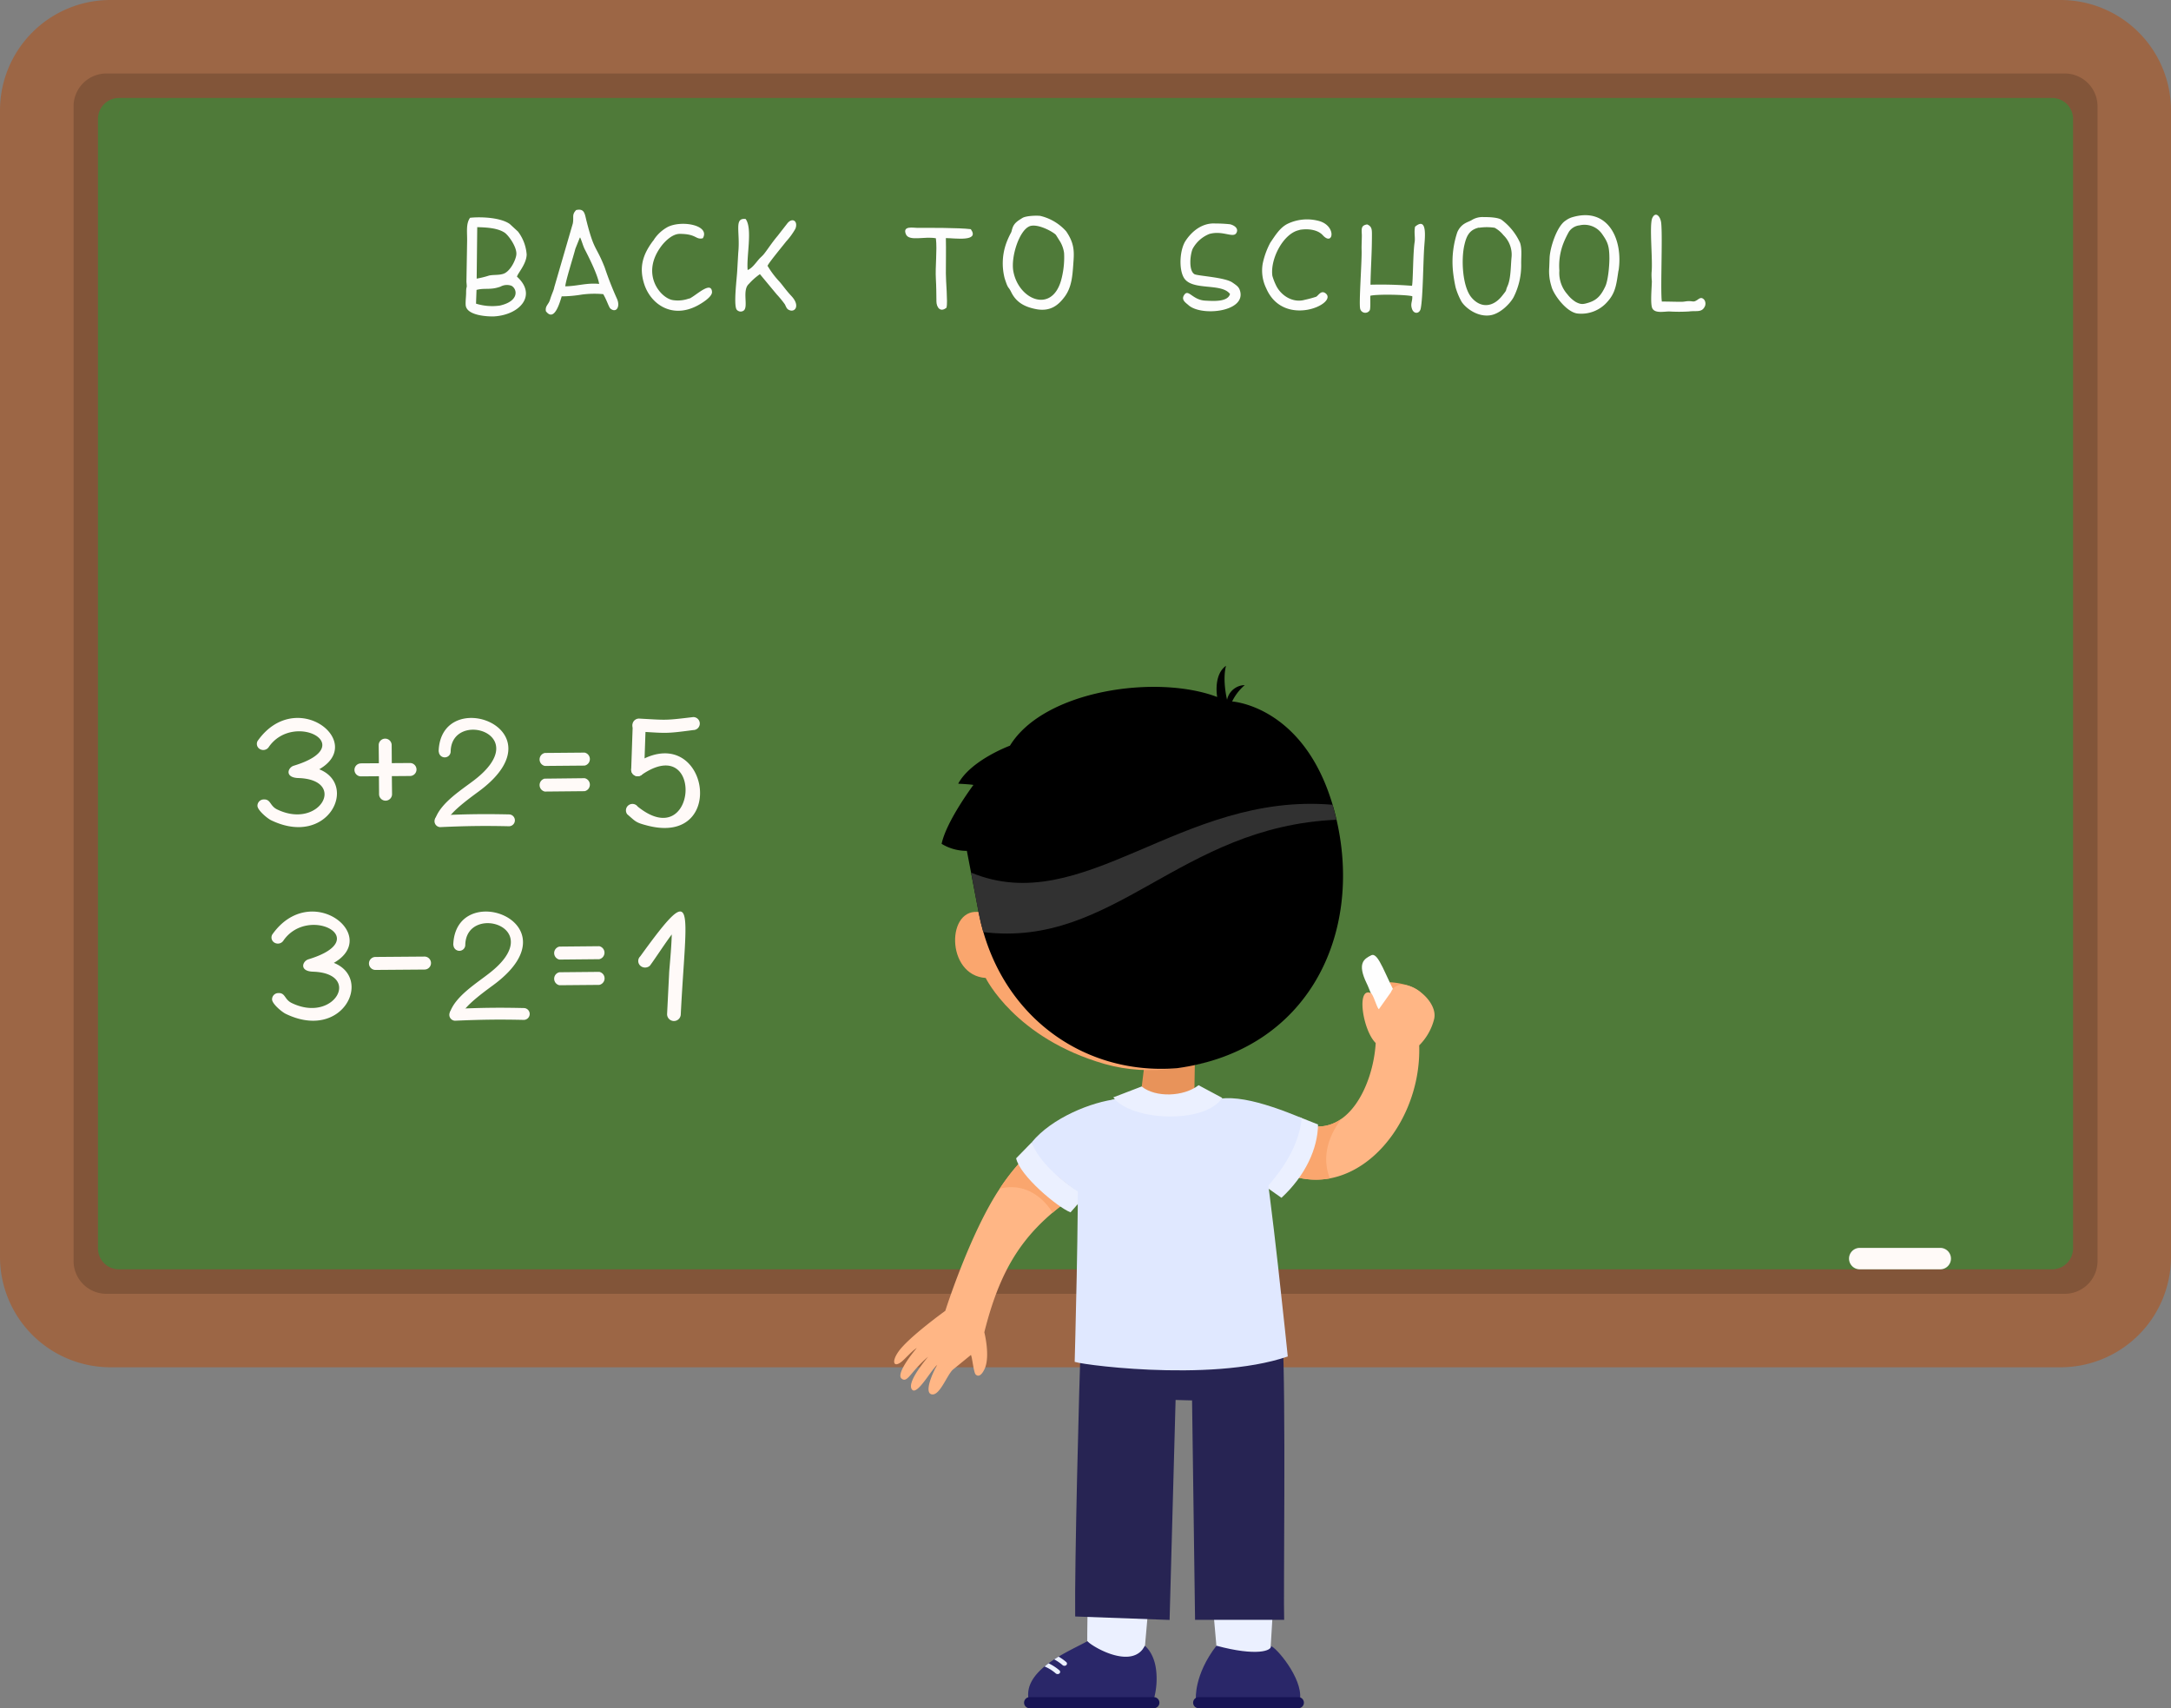<svg xmlns="http://www.w3.org/2000/svg" width="571.86" height="450" viewBox="0 0 571.86 450">
  <rect x="0" y="0" width="571.86" height="450" fill="#808080" stroke="none"/>
  <defs>
    <style>
      .cls-1 {
        fill: #9c6645;
      }

      .cls-1, .cls-10, .cls-11, .cls-12, .cls-13, .cls-14, .cls-15, .cls-16, .cls-2, .cls-3, .cls-4, .cls-5, .cls-6, .cls-7, .cls-8, .cls-9 {
        fill-rule: evenodd;
      }

      .cls-2 {
        fill: #825539;
      }

      .cls-3 {
        fill: #4f7a39;
      }

      .cls-4 {
        fill: #fffaf8;
      }

      .cls-5 {
        fill: #fdfdfd;
      }

      .cls-6 {
        fill: #ffb685;
      }

      .cls-7 {
        fill: #faa66e;
      }

      .cls-8 {
        fill: #ebf0ff;
      }

      .cls-9 {
        fill: #e0e8ff;
      }

      .cls-10 {
        fill: #fefefe;
      }

      .cls-11 {
        fill: #2a2769;
      }

      .cls-12 {
        fill: #171454;
      }

      .cls-13 {
        fill: #272453;
      }

      .cls-14 {
        fill: #e8935a;
      }

      .cls-16 {
        fill: #313131;
      }
    </style>
  </defs>
  <title>WriteРесурс 2</title>
  <g id="Слой_2" data-name="Слой 2">
    <g id="Layer_1" data-name="Layer 1">
      <path class="cls-1" d="M29,0H542.86a29.09,29.09,0,0,1,29,29V331.18a29.09,29.09,0,0,1-29,29H29a29.09,29.09,0,0,1-29-29V29A29.09,29.09,0,0,1,29,0Z"/>
      <path class="cls-2" d="M28,19.36H543.89A8.65,8.65,0,0,1,552.51,28V332.21a8.65,8.65,0,0,1-8.62,8.62H28a8.65,8.65,0,0,1-8.62-8.62V28A8.65,8.65,0,0,1,28,19.36Z"/>
      <path class="cls-3" d="M31.3,25.81H540.57a5.51,5.51,0,0,1,5.49,5.49V328.89a5.51,5.51,0,0,1-5.49,5.49H31.3a5.51,5.51,0,0,1-5.49-5.49V31.3a5.51,5.51,0,0,1,5.49-5.49Z"/>
      <path class="cls-4" d="M489.87,334.38h21.21a2.83,2.83,0,0,0,2.82-2.83h0a2.83,2.83,0,0,0-2.82-2.82H489.87a2.83,2.83,0,0,0-2.82,2.82h0a2.83,2.83,0,0,0,2.82,2.83Z"/>
      <path class="cls-4" d="M95.05,201.09,108,201a1.71,1.71,0,1,1,0,3.42l-12.92.1a1.71,1.71,0,0,1,0-3.42Z"/>
      <path class="cls-4" d="M99.85,209.21c-.07-8.6,0-4.29-.1-12.92a1.71,1.71,0,0,1,3.42,0c.07,8.61,0,4.3.1,12.92a1.71,1.71,0,1,1-3.42,0Z"/>
      <path class="cls-4" d="M143.51,198.35l10.49-.09a1.75,1.75,0,0,1,0,3.42l-10.49.09a1.75,1.75,0,0,1,0-3.42Z"/>
      <path class="cls-4" d="M143.51,205.12,154,205a1.75,1.75,0,0,1,0,3.42l-10.49.1a1.75,1.75,0,0,1,0-3.42Z"/>
      <path class="cls-4" d="M115.54,198c.47-17.64,32.18-6.16,11.21,10-1.82,1.4-8,5.64-9,8.21a1.56,1.56,0,1,1-3-.76c1.57-4.12,6.91-7.44,10.18-9.95,15.88-12.22-5.93-18.63-6.22-7.59a1.56,1.56,0,0,1-3.12.09Z"/>
      <path class="cls-4" d="M116.1,214.77c6.58-.31,11.43-.37,18-.23a1.56,1.56,0,1,1-.07,3.12c-6.62-.15-11.48-.07-18.07.23a1.56,1.56,0,0,1,.11-3.12Z"/>
      <path class="cls-4" d="M67.85,195.2c10.1-14.35,28.71.3,16.24,7.45,10.35,4.12,2.32,20.7-12.71,13.41-1-.5-3.45-2.55-3.56-3.71a1.66,1.66,0,0,1,1.55-1.75c2-.14,1.63,1.66,3.63,2.63,11.25,5.44,18.56-7.85,5.59-8.27-3.67-.11-2.8-2.77-1.2-3.25,17.38-5.27.06-14.39-6.54-5a1.74,1.74,0,0,1-2.28.68,1.58,1.58,0,0,1-.72-2.18Z"/>
      <path class="cls-4" d="M170.08,191.26c-.27,7.77-.13,3.93-.4,11.5a1.71,1.71,0,1,1-3.42,0c.27-7.69.13-3.85.4-11.5a1.71,1.71,0,0,1,3.42,0Z"/>
      <path class="cls-4" d="M166.82,201.49c19.4-13.29,25.65,21.66,3.74,16-3.1-.8-3.05-1-5.35-3a1.7,1.7,0,0,1,.38-2.39,1.72,1.72,0,0,1,2.39.38c15.62,12.6,17.55-19.6,1.13-8.43a1.71,1.71,0,0,1-2.29-2.54Z"/>
      <path class="cls-4" d="M168.44,189.3c7.3.41,6.69.49,14.18-.4a1.71,1.71,0,1,1,0,3.42c-7.45,1-7.15.8-14.18.41a1.72,1.72,0,1,1,0-3.43Z"/>
      <path class="cls-5" d="M125.52,76.37c2.23-.59,3.61.11,6.31-.86a3.52,3.52,0,0,1,2.89-.23c1.57.85,2.11,4.06-3.07,5.22a14.34,14.34,0,0,1-6.26-.51l.13-3.62Zm.19-16.53c2.67.07,5.41.25,7.23,1.46,1,.69,3.13,3.63,3.08,5.57,0,1.28-1.51,4.6-3.41,5.25-1.2.41-2.5.21-3.75.46a25.26,25.26,0,0,1-3.3.82l.15-13.56Zm10.48,13c.23-.91,2.47-3.27,2.54-5.78A11.31,11.31,0,0,0,136.44,61l-2.17-2c-2.41-1.7-7.5-1.94-10.45-1.63-1.15,1.61-.72,3.81-.78,6.32l-.18,10.56c.23,2.2-.06.66-.08,2.8,0,1.08-.2,2.44-.11,3.36.26,2.76,5.85,3,7.48,2.94,6.85-.41,11.41-5.63,6-10.49Z"/>
      <path class="cls-5" d="M389.59,60a13.81,13.81,0,0,1,4.11,0A7.55,7.55,0,0,1,396,61.93,7.16,7.16,0,0,1,398.13,68c-.2,2.32-.17,5.36-1,7.28-.76,1.71.09.71-1.5,2.7-2.4,3-5.6,3.22-8,.42s-2.8-10-1.89-13.89c.57-2.47,1.37-4,3.84-4.56Zm-6.92,10.87a37.58,37.58,0,0,0,.75,4.83A17.56,17.56,0,0,0,385,79.5c1.17,1.76,4.21,4,7.44,3.57,2.6-.32,5.29-3,6.25-4.77a18.62,18.62,0,0,0,2-9c0-1.76.24-3.76-.3-5.36a15.59,15.59,0,0,0-4.9-6.07c-1-.61-3.28-.7-4.64-.68a5.35,5.35,0,0,0-3.29.85c-1,.55-2.63.8-3.68,3.09a24.54,24.54,0,0,0-1.2,9.77Z"/>
      <path class="cls-5" d="M415.92,59.4A5.66,5.66,0,0,1,422,61.64c1.5,2.12,1.91,3.18,1.93,6.43,0,2.06-.36,5.93-1.11,7.45-1,2.08-2,3.45-4.24,4.17-1.58.51-2.15.56-3.49-.13a8.24,8.24,0,0,1-2.2-2,8.49,8.49,0,0,1-2.14-6.28,16.39,16.39,0,0,1,1.17-7.46A24,24,0,0,1,413.3,61a3.92,3.92,0,0,1,2.62-1.62Zm10.43,11.86c1.23-8.22-2.77-16.76-12.09-14.07a5.56,5.56,0,0,0-1.86.92c-2.27,1.41-4.08,7-4.22,9.75l-.1,2.62a13,13,0,0,0,.57,4.9c.44,2,3.78,6.7,6.74,7.19a9.08,9.08,0,0,0,8-3.06c2.17-2.39,2.38-4.58,2.93-8.25Z"/>
      <path class="cls-5" d="M148.91,75.42c.05-1.37,2.07-7.62,2.65-9.9l1.13-2.82c0-.09.08-.09.13-.13.41.85.76,2.24,1.24,3.16,1.16,2.25,3.39,6.71,3.76,9.06-3.26-.34-5.87.61-8.91.63ZM148,78.07a33.6,33.6,0,0,0,5.25-.47,25.4,25.4,0,0,1,5.65-.11c1,1.71,1.48,3.49,1.92,3.83,1.58,1.23,2.63-.61,1.67-2.67a86.55,86.55,0,0,1-3.2-8.18c-2.32-5.9-2.75-4.19-4.81-12.32-.46-1.81-.5-3.32-2.72-2.81-1.19,1.25-.56,1.76-.87,3.51L146,75.67c-.13.81-.62,1.65-1.13,3.31-.38,1.27-1.31,1.58-1.08,3,2.21,2.93,3.61-2.13,4.2-4Z"/>
      <path class="cls-5" d="M271.14,59.62c2.15-.87,6.33,1.5,7,2.26l1.15,1.84a8,8,0,0,1,1,2.94,22.82,22.82,0,0,1-.81,7.27c-2.53,8.69-11.16,5-12.55-2.43-.71-3.83,1.55-10.79,4.24-11.88Zm11.57,10c.24-3.11.42-5.35-1.87-8.68A13.13,13.13,0,0,0,274,56.87c-1.2-.13-3.77,0-4.67.54-1.35.83-2.22,1.39-2.66,2.74-.14.41-.17.71-.32,1.07A21.22,21.22,0,0,0,265.08,64a15.78,15.78,0,0,0-.46,9.26c1,3.15.91,2,1.73,3.67,1.33,2.74,3.56,3.91,6.49,4.49,4,.8,6.1-1.24,7.6-3.25,1.86-2.5,2.05-5.53,2.27-8.47Z"/>
      <path class="cls-5" d="M372,78c.12,1.4-.62,2,0,3.55.59,1.33,2,1,2.23-.28.61-3,.64-12.57.95-16.55.16-2.18.82-7.74-2.44-5-.31,1.46.08,2.89-.12,4.11-.44,2.71-.4,10.36-.69,11.46A104,104,0,0,0,361,75c.07-4.47.37-8.08.38-12.88,0-1.55.06-2.45-1.26-3-1.65.26-1.47,1.13-1.4,2.82,0,1.31-.1,2.68-.06,4,.09,3-.76,14.14-.37,15.42a1.38,1.38,0,0,0,2.5.4c.28-.51.11-3,.17-3.85,1.75-.45,9.29-.3,11,.11Z"/>
      <path class="cls-5" d="M202.16,70.06c.29-.8,4-5.26,4.92-6.45a18.11,18.11,0,0,0,2.44-3.36c.77-2-.82-3.1-2.17-1.35l-2.53,3.25c-1.52,1.8-2.79,3.8-3.6,4.78-.45.56-.88.85-1.37,1.42-.9,1.06-1.76,2.32-2.91,2.78-.36-3.64,1.34-10.92-.53-13.44-3.16-.37-1.38,3.36-1.95,8.91l-.28,4.88c-.14,2.27-.93,8.57-.19,10a1.34,1.34,0,0,0,1.92.32c1.28-1-.51-5.37,1.35-7a16.29,16.29,0,0,1,2.91-2.58l4.39,5.29a27.56,27.56,0,0,1,2.16,2.63c.29.51.44,1.17,1,1.46,1.63.9,3.17-1,.77-3.59-1.57-1.67-2.41-3-3.27-3.92a23.44,23.44,0,0,1-3-4Z"/>
      <path class="cls-5" d="M324,77.44c-.59,2.13-4.29,1.88-6.58,1.75C314,79,313,75.86,311.84,77.83c-.73,1.24.62,2,1.24,2.58,3.42,3,15.16,1.75,13.56-3.79-.3-1.05-.88-1.41-2-2.19-2-1.4-9.13-1.73-10-2.2-1.53-.87-1.21-4.92-.5-6.65a8.62,8.62,0,0,1,4.42-3.95c3.59-1,6.32,1.22,7.13-.29.65-1.2-.62-2-1.67-2.26a34.48,34.48,0,0,0-3.82-.2c-3.41-.24-6.16,1.93-7.87,4.5-1.6,2.38-1.87,7.53-.46,9.83,2.14,3.48,9.89,1.24,12.11,4.23Z"/>
      <path class="cls-5" d="M342.29,60.56c2.4-.42,4.88,0,6.16,1.42,2.79,3.07,3.74-2.71-1.35-3.85a11.86,11.86,0,0,0-7.88.8c-2.07,1-3.34,3.14-4.61,5a20.68,20.68,0,0,0-2,5.51,10.62,10.62,0,0,0,.93,6.52c4.58,10.61,19.09,4,15.63,1.31-1.19-.92-1.89.59-2.48.9a30.4,30.4,0,0,1-3,.81c-3.06.87-6.08-1-7.44-3.55a15.48,15.48,0,0,1-1.09-2.74c-.65-4.46,2.94-11.33,7.15-12.09Z"/>
      <path class="cls-5" d="M185.13,62.77c2-3.41-5.43-4.84-9.21-3A10.26,10.26,0,0,0,172.33,63a1.92,1.92,0,0,1-.33.47c-2.57,3.43-3.78,6.82-2.3,11.39,1.73,5.31,7.33,9.17,14,5.65,1.3-.69,3.95-2.35,3.85-3.63-.2-2.74-3.59.38-5.41,1.48-.61.36,0,.1-.7.31l-.62.18a8.51,8.51,0,0,1-3.56.21c-3.24-.47-8.75-6.92-2.89-14.45.79-1,2.71-3,4.68-3,4.5,0,4.14,1.62,6.1,1.15Z"/>
      <path class="cls-5" d="M437.74,79.41c-.4-2.89.23-16.73-.16-20.62-.19-1.87-1.51-3.17-2.35-1.36s.16,11-.19,14.33a15.79,15.79,0,0,0,.07,2.29c0,1.57-.47,6.14.15,7.22.74,1.32,3,.79,4.44.78a42.37,42.37,0,0,0,5.16,0c1.91-.25,3.28.3,4.09-1.11a1.78,1.78,0,0,0,0-1.92c-.8-1-1.47-.26-1.89,0-.94.61-1,.34-2,.31s-1.38.2-2.37.17c-1.72,0-3.23-.07-5-.06Z"/>
      <path class="cls-5" d="M246.65,79.24c0,1.93,1.18,3.1,2.68,1.79.35-1.39-.2-7.08-.18-9,0-3.08.07-6.24,0-9.31,2.29,0,9,1.07,6.57-2.35-3.07-.39-11.08-.36-14.06-.34-1,0-4-.64-3.05,1.65.81,2,4.9.51,7.91,1.09.38,3.31-.21,7.32,0,10.85.11,1.72.11,3.69.14,5.59Z"/>
      <path class="cls-6" d="M281.34,295.7a57,57,0,0,0-18,17.42C255.44,325,249,345.31,249,345.31s-9.66,6.95-12.34,10.75c-1.86,2.64-1.31,4.34.83,2.65.91-.72,2.76-2.88,4-3.61-1,1.17-5.57,6.82-4,8.07s2.27-1.74,7-5.78c-2.61,3.17-5.56,7.35-4.19,8.73s5-5.3,6.57-6.56c-1.19,2-3.55,7.35-1.44,7.76s4-5.07,5.56-6.51l4.75-3.87c.35.51.71,4.56,1.25,5.13s1.42.57,2.37-1.47c1.53-3.37-.08-9.64-.08-9.64,5.05-20.26,12.82-29.26,28.72-39.19,2.68-1.68,6.87-7.62,4.13-12.67s-7.42-5.59-10.79-3.4Z"/>
      <path class="cls-7" d="M281.34,295.7a57,57,0,0,0-18,17.42c7.83-1.93,12.45,3.92,13.92,6.34A89.66,89.66,0,0,1,288,311.77c2.68-1.68,6.87-7.62,4.13-12.67s-7.42-5.59-10.79-3.4Z"/>
      <path class="cls-8" d="M271.79,300.9c3.36,5.94,8.13,11.07,14.29,13.82l-4.1,4.65c-3.44-1.36-13.35-9.64-14.32-14.24l4.13-4.23Z"/>
      <path class="cls-9" d="M271.79,300.9c1.38,4.73,8.86,11.58,14.8,14.5,10.67-5.45,20.28-19.84,9.56-24.23-1-.42-.5-1.79-1.77-1.66-6.87.73-17.36,5-22.59,11.39Z"/>
      <path class="cls-7" d="M366.1,258.75s5,.18,7.74,2.37-4.4,5.41-6.35,2.84a6.94,6.94,0,0,1-1.39-5.21Z"/>
      <path class="cls-10" d="M360,259.06c.36.49,3.41,9.18,5.61,11.12s6.88.55,3.05-6.29-5.52-13.19-7.46-12.24-3.76,2.13-1.2,7.41Z"/>
      <path class="cls-6" d="M343.05,296c11.91,4.23,18.68-10.18,19.32-21.24-3.4-3.31-5.19-14.91-1.24-13.14.7.56,1.55,3.89,2.08,4.23l3.17-4.47c2.29-5.43,12.6,1.52,11.4,7a14.85,14.85,0,0,1-3.95,7c.74,22.94-19.72,44.38-39.43,31.52-9-5.84,8.65-10.9,8.65-10.9Z"/>
      <path class="cls-7" d="M343.05,296a10.77,10.77,0,0,0,10.34-1.29c-2.2,2.81-5.78,8.82-3.1,15.71a21.31,21.31,0,0,1-15.89-3.52l-.12-.07a46.36,46.36,0,0,1,7.1-10.29c1-.35,1.67-.54,1.67-.54Z"/>
      <path class="cls-8" d="M342.31,294.29c-.85,7.23-5.18,12.3-10.23,17.39l5.47,3.86c6.34-5.87,9.56-13,9.63-19.32-2-.82-3.27-1.27-4.87-1.93Z"/>
      <path class="cls-9" d="M342.91,294.54c-.72,7-4.86,13.48-9.44,18.43-12.14-1.27-25.17-13.2-16.71-21.44,4.82-4.68,15.94-1.22,26.15,3Z"/>
      <path class="cls-8" d="M334.72,433.6l.69-11.42c-4,.08-10.59.09-16,.08.61,6.64,1,11.28,1,11.28-1.39,6.79,8.89,9.67,12.54,7.8s2.54-7.21,1.78-7.74Z"/>
      <path class="cls-11" d="M334.72,433.6c1.38.28,8.37,8.41,7.73,13.93H315s-.51-6.31,5.42-14c10.59,2.86,14.69,1.32,14.32.06Z"/>
      <path class="cls-12" d="M342,447.08H315.74a1.47,1.47,0,0,0-1.46,1.46h0a1.47,1.47,0,0,0,1.46,1.46H342a1.47,1.47,0,0,0,1.46-1.46h0a1.47,1.47,0,0,0-1.46-1.46Z"/>
      <path class="cls-8" d="M286.39,432.35s0-4.19.11-10.15c5.06,0,11.19,0,16.1,0l-1,11.33-5.69,10.17-9.48-11.37Z"/>
      <path class="cls-11" d="M301.56,433.55s2.36,1.74,2.94,6.15a19.82,19.82,0,0,1-.57,7.9l-29.67,1.13-3.39-1.53c-.93-7.74,11.54-12.53,15.52-14.85,2.14,2,12.05,7.39,15.17,1.2Z"/>
      <path class="cls-8" d="M275.15,439c.35-.28.69-.57,1.06-.83a12.8,12.8,0,0,1,2.84,1.84.54.54,0,0,1,0,.84.77.77,0,0,1-1-.06,11,11,0,0,0-2.89-1.79Z"/>
      <path class="cls-8" d="M277.68,437.14c.39-.25.77-.5,1.17-.73a13.36,13.36,0,0,1,2,1.42.53.53,0,0,1,0,.83.76.76,0,0,1-1-.05,11.37,11.37,0,0,0-2.16-1.47Z"/>
      <path class="cls-12" d="M303.93,447.08H271.21a1.47,1.47,0,0,0-1.46,1.46h0a1.47,1.47,0,0,0,1.46,1.46h32.72a1.47,1.47,0,0,0,1.47-1.46h0a1.47,1.47,0,0,0-1.47-1.46Z"/>
      <path class="cls-13" d="M337.82,351.79c.94,16.34.21,69.39.44,74.93H314.79L314,368.91c-1.49,0-2.85-.11-4.34-.12l-1.58,57.95-24.87-.91c-.17-14.08,1-59.07,1.52-74.14,0,0,44.9-14.79,53.08.1Z"/>
      <path class="cls-9" d="M339.21,357.35s-4.7-46-6.58-54.33c-1.67-7.37-8-10.79-14-12.78-2.17,2.29-6.7-1.41-11.09-1.35-4.81.07-9.52,3.65-12.18.33-7.26,1.21-11.89,4.9-11.54,15.15.43,12.6-.74,54.29-.74,54.29-1.47.42,35.43,5.78,56.09-1.31Z"/>
      <polygon class="cls-14" points="314.81 275.42 301.87 277.15 300.29 289.88 307.21 291.58 314.54 291.68 314.81 275.42 314.81 275.42"/>
      <path class="cls-7" d="M259.64,257.63s7.74,15.9,31.36,22.66,54.22-8.47,58-30.63-34.32-70.92-55.53-59.39-35.17,50.06-35.17,50.06c-9.07-1.79-9.29,16.64,1.37,17.3Z"/>
      <path class="cls-15" d="M266,196.48c8.94-14.71,38.77-18.92,54.62-12.87,0,0-1.09-5.79,2.32-8.22-1,3.86.28,8.94.28,8.94a4.85,4.85,0,0,1,4.65-3.85,13.55,13.55,0,0,0-3.32,4.31S345.16,186,352.07,216,344.75,276.7,310,281.4c-25.33,2-47.12-14.62-52.17-40.88l-3.15-16.38a12.59,12.59,0,0,1-6.65-1.85c1.26-6,8.37-15.5,8.37-15.5s0-.13-4-.34c3.32-6.2,13.59-10,13.59-10Z"/>
      <path class="cls-16" d="M351,212c.37,1.25.71,2.57,1,3.95-41.47,1.8-58.43,33.83-93,29.59-.47-1.63-.88-3.3-1.21-5l-2-10.67C285.4,242.16,311,208.58,351,212Z"/>
      <path class="cls-8" d="M315.72,285.87c-3.87,3.05-11.35,3.33-15,.34l-7.47,2.87c4.6,6.22,24.07,7.15,28.71.14l-6.26-3.35Z"/>
      <path class="cls-4" d="M168.65,251.93c15.11-20.91,12.09-13,10.67,15.32a1.8,1.8,0,0,1-3.6-.17l.53-10.56c0-.86.59-6.19.7-10.36-2,2.67-4.26,6.21-5.75,8.22a1.87,1.87,0,0,1-2.55,0,1.68,1.68,0,0,1,0-2.45Z"/>
      <path class="cls-4" d="M98.9,252.09l12.92-.1a1.71,1.71,0,1,1,0,3.42l-12.92.1a1.71,1.71,0,0,1,0-3.42Z"/>
      <path class="cls-4" d="M147.35,249.36l10.5-.1a1.75,1.75,0,0,1,0,3.42l-10.5.1a1.75,1.75,0,0,1,0-3.42Z"/>
      <path class="cls-4" d="M147.35,256.12l10.5-.1a1.75,1.75,0,0,1,0,3.43l-10.5.09a1.75,1.75,0,0,1,0-3.42Z"/>
      <path class="cls-4" d="M119.39,249c.47-17.64,32.18-6.16,11.21,10-1.82,1.4-8,5.64-9,8.21a1.56,1.56,0,1,1-3-.75c1.57-4.13,6.91-7.44,10.18-10,15.88-12.22-5.93-18.63-6.22-7.59a1.56,1.56,0,0,1-3.12.09Z"/>
      <path class="cls-4" d="M120,265.77c6.57-.31,11.43-.37,18-.22a1.56,1.56,0,1,1-.07,3.12c-6.62-.15-11.48-.07-18.07.22a1.56,1.56,0,0,1,.11-3.12Z"/>
      <path class="cls-4" d="M71.7,246.21c10.1-14.36,28.71.29,16.24,7.44,10.35,4.13,2.32,20.71-12.71,13.41-1-.5-3.45-2.54-3.56-3.71a1.64,1.64,0,0,1,1.55-1.74c2-.15,1.62,1.65,3.63,2.62,11.24,5.44,18.56-7.84,5.59-8.26-3.67-.12-2.8-2.77-1.2-3.26,17.37-5.27.06-14.39-6.54-5a1.74,1.74,0,0,1-2.28.68,1.57,1.57,0,0,1-.72-2.17Z"/>
    </g>
  </g>
</svg>
